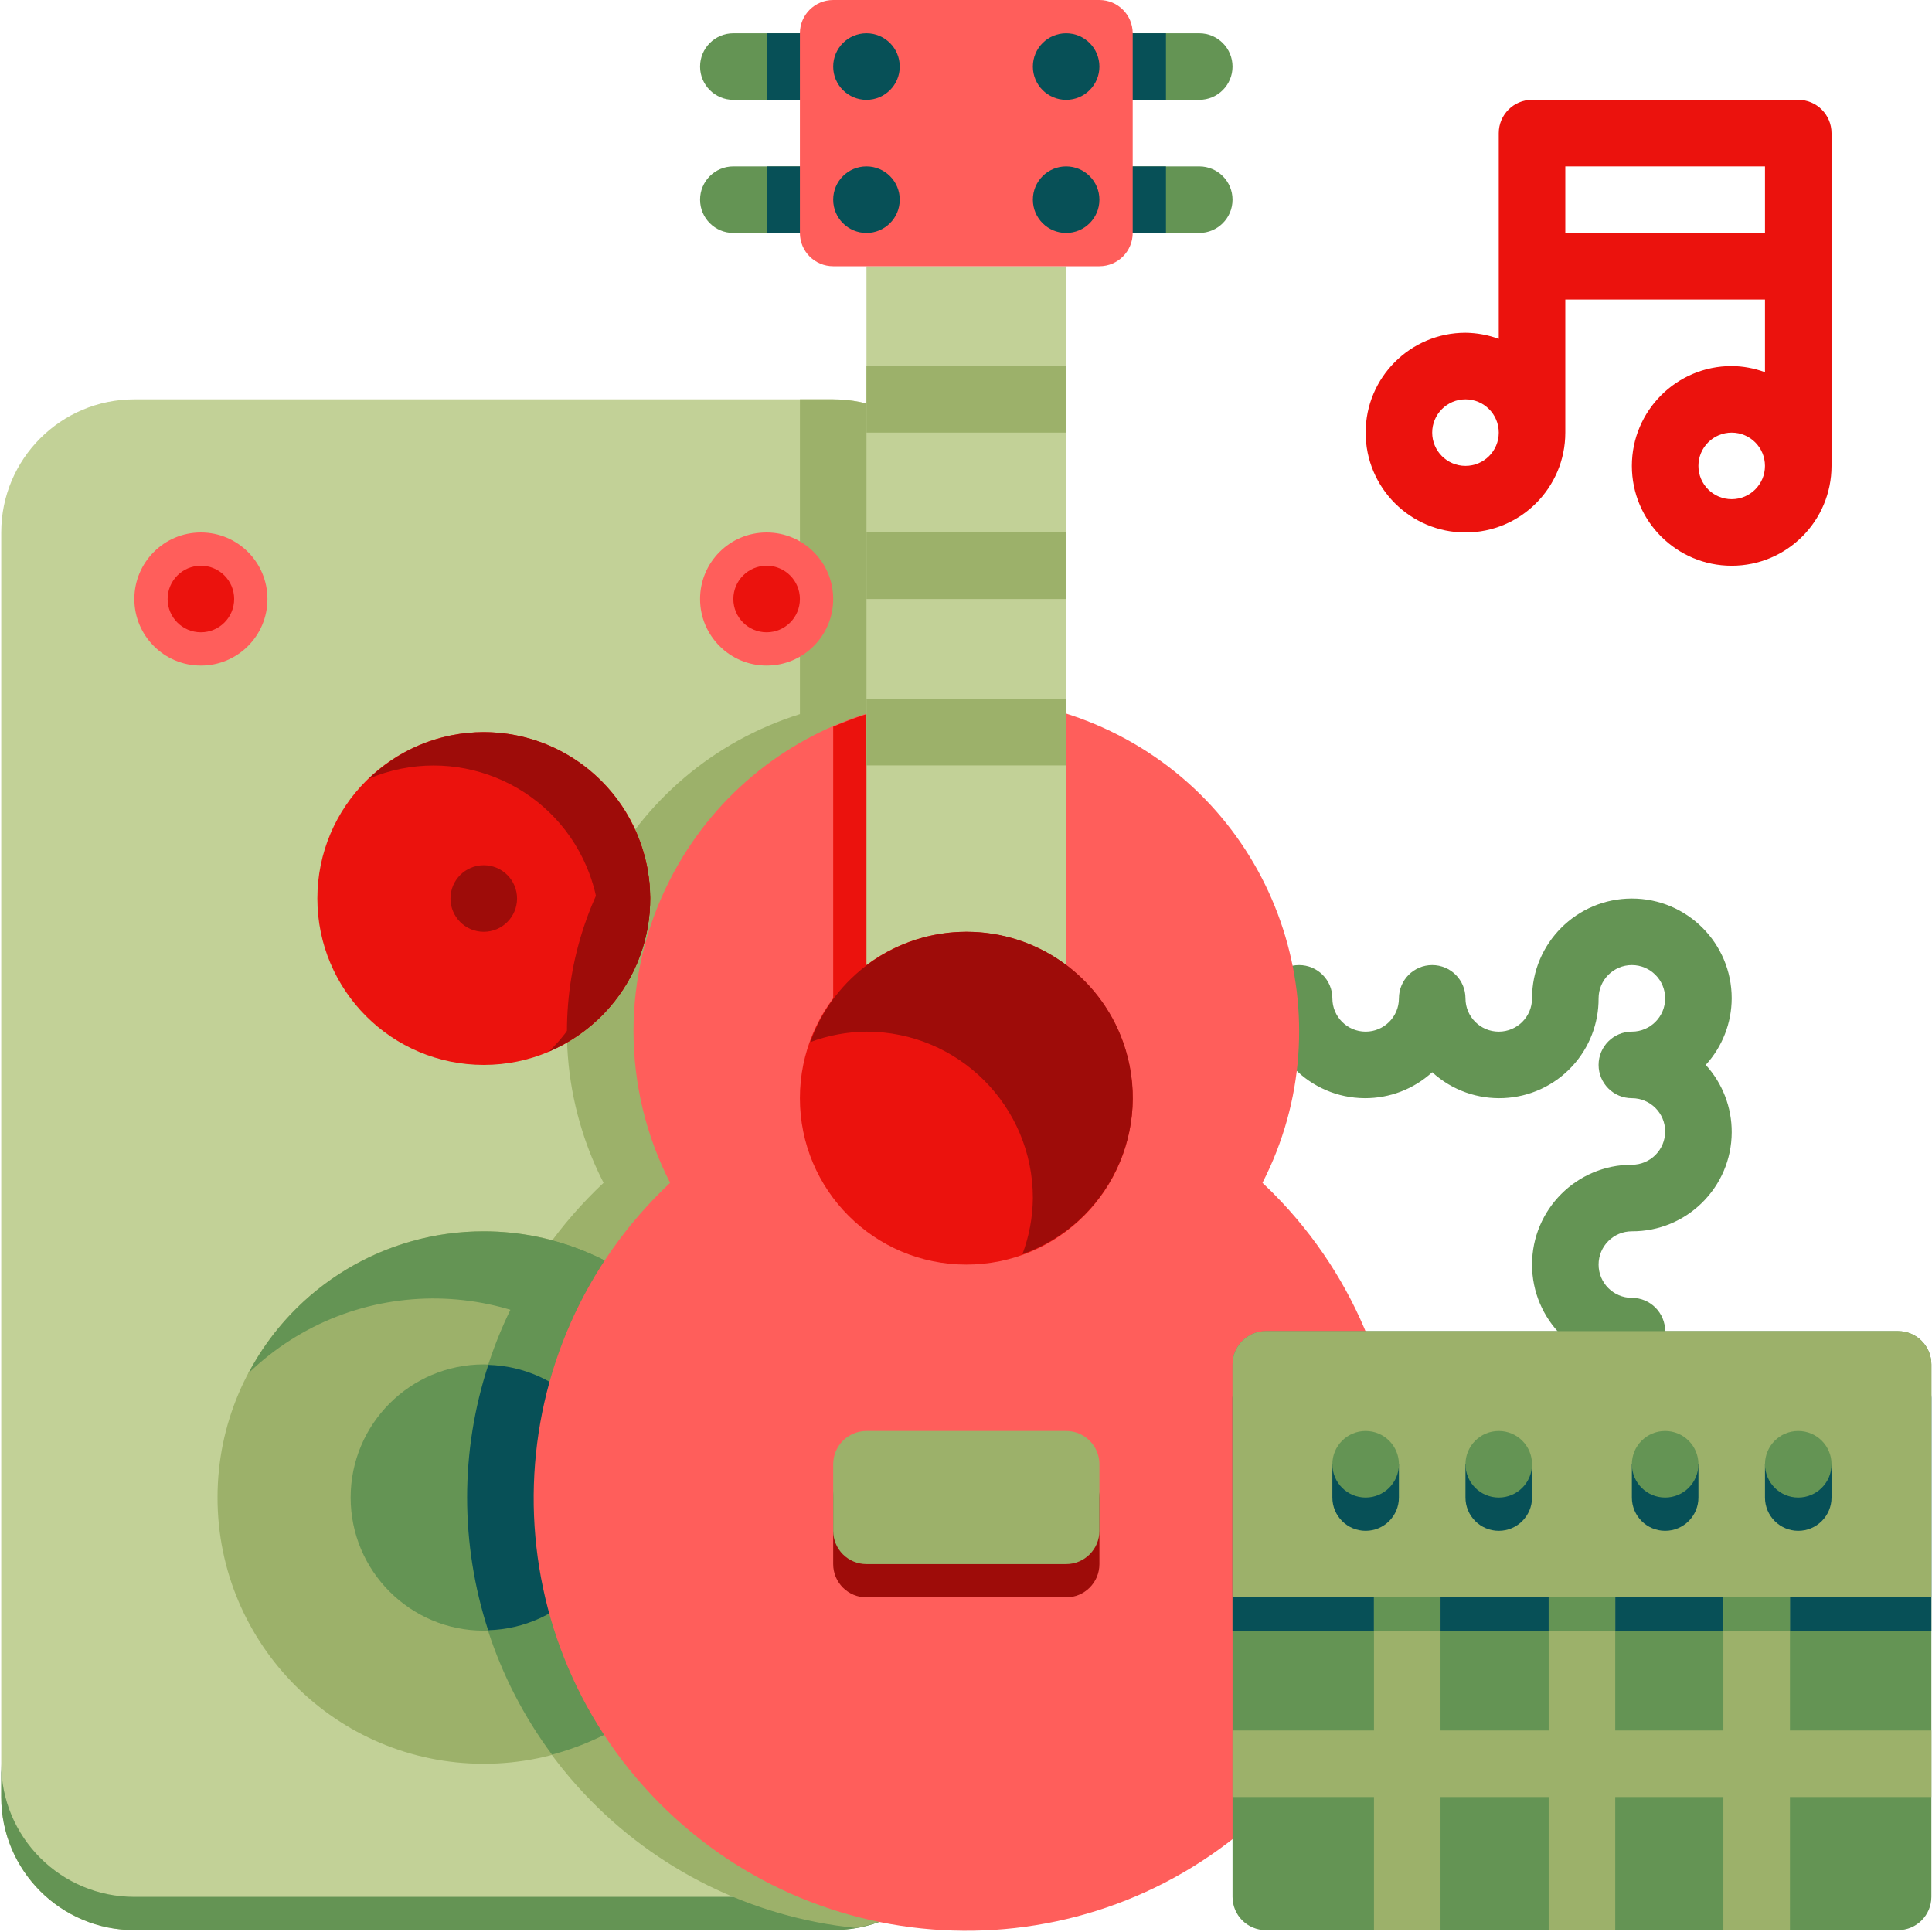 <svg height="431pt" viewBox="0 0 431 431.273" width="431pt" xmlns="http://www.w3.org/2000/svg"><path d="m386.426 222.859c0-12.309-9.98-22.285-22.285-22.285-12.309 0-22.289 9.977-22.289 22.285 0 4.102-3.324 7.43-7.426 7.43-4.102 0-7.43-3.328-7.43-7.43s-3.324-7.43-7.43-7.43c-4.102 0-7.426 3.328-7.426 7.43s-3.328 7.43-7.43 7.43c-4.102 0-7.426-3.328-7.426-7.43s-3.328-7.43-7.43-7.43c-4.102 0-7.43 3.328-7.43 7.43-.055 12.254 9.836 22.23 22.094 22.285 5.566.027 10.938-2.043 15.051-5.793 9.055 8.258 23.09 7.613 31.348-1.441 3.75-4.109 5.82-9.484 5.793-15.051 0-4.102 3.328-7.43 7.43-7.43s7.43 3.328 7.43 7.43-3.328 7.43-7.43 7.43-7.43 3.324-7.43 7.426c0 4.102 3.328 7.43 7.43 7.43s7.43 3.324 7.43 7.426c0 4.105-3.328 7.43-7.43 7.43-12.309 0-22.285 9.977-22.285 22.285s9.977 22.285 22.285 22.285c4.102 0 7.43-3.324 7.43-7.426 0-4.102-3.328-7.43-7.43-7.43s-7.43-3.324-7.43-7.426c0-4.105 3.328-7.43 7.43-7.43 12.254.055 22.234-9.836 22.289-22.09.023-5.566-2.047-10.941-5.797-15.055 3.707-4.059 5.773-9.355 5.793-14.855zm0 0" fill="#649454"/><path d="m29.852 89.145h156c16.41 0 29.715 13.301 29.715 29.715v282.285c0 16.41-13.305 29.715-29.715 29.715h-156c-16.41 0-29.715-13.305-29.715-29.715v-282.285c0-16.414 13.305-29.715 29.715-29.715zm0 0" fill="#c2d197"/><path d="m185.852 423.434h-156c-16.41 0-29.715-13.305-29.715-29.715v7.426c0 16.41 13.305 29.715 29.715 29.715h156c16.41 0 29.715-13.305 29.715-29.715v-7.426c0 16.41-13.305 29.715-29.715 29.715zm0 0" fill="#649454"/><path d="m215.566 401.145v-282.285c0-16.414-13.305-29.715-29.715-29.715h-7.426v70.266c-39.098 12.262-60.855 53.891-48.594 92.988 1.254 4.008 2.848 7.902 4.766 11.637-38.852 36.473-40.777 97.531-4.309 136.379 15.914 16.953 37.414 27.586 60.543 29.949 14.266-2.402 24.719-14.75 24.734-29.219zm0 0" fill="#9cb16a"/><path d="m167.281 334.289c0 32.82-26.609 59.43-59.43 59.43-32.824 0-59.43-26.609-59.43-59.43 0-32.824 26.605-59.43 59.43-59.43 32.82 0 59.43 26.605 59.43 59.43zm0 0" fill="#9cb16a"/><path d="m107.852 274.859c-22.039-.004-42.27 12.199-52.543 31.699 23.598-22.816 61.219-22.18 84.035 1.414 17.812 18.43 21.809 46.203 9.906 68.902 23.523-22.891 24.031-60.516 1.141-84.035-11.176-11.484-26.516-17.969-42.539-17.98zm0 0" fill="#649454"/><path d="m141.629 185.301c-9.879 12.914-15.223 28.727-15.207 44.988 0 .742.113 1.484.137 2.227 16.48-9.457 23.02-29.934 15.07-47.195zm0 0" fill="#9e0c09"/><path d="m123.082 391.676c31.695-8.371 50.602-40.848 42.234-72.539-5.441-20.609-21.516-36.719-42.109-42.203-25.379 34.02-25.434 80.664-.125 114.742zm0 0" fill="#649454"/><path d="m144.996 200.574c0 20.512-16.633 37.141-37.145 37.141-20.516 0-37.145-16.629-37.145-37.141 0-20.516 16.629-37.145 37.145-37.145 20.512 0 37.145 16.629 37.145 37.145zm0 0" fill="#eb120d"/><path d="m107.852 163.43c-9.578.012-18.777 3.738-25.66 10.398 18.867-7.992 40.641.816 48.637 19.684 6.004 14.168 2.637 30.574-8.461 41.234 18.871-8.043 27.652-29.859 19.613-48.73-5.828-13.684-19.258-22.57-34.129-22.586zm0 0" fill="#9e0c09"/><path d="m141.629 185.301c-9.879 12.914-15.223 28.727-15.207 44.988 0 .742.113 1.484.137 2.227 16.48-9.457 23.02-29.934 15.07-47.195zm0 0" fill="#9e0c09"/><path d="m59.566 133.715c0 8.207-6.652 14.859-14.859 14.859-8.203 0-14.855-6.652-14.855-14.859 0-8.207 6.652-14.855 14.855-14.855 8.207 0 14.859 6.648 14.859 14.855zm0 0" fill="#ff5e5b"/><path d="m185.852 133.715c0 8.207-6.652 14.859-14.855 14.859-8.207 0-14.859-6.652-14.859-14.859 0-8.207 6.652-14.855 14.859-14.855 8.203 0 14.855 6.648 14.855 14.855zm0 0" fill="#ff5e5b"/><path d="m137.566 334.289c0 16.41-13.305 29.715-29.715 29.715-16.41 0-29.715-13.305-29.715-29.715 0-16.41 13.305-29.715 29.715-29.715 16.41 0 29.715 13.305 29.715 29.715zm0 0" fill="#649454"/><path d="m108.871 304.68c-3.137 9.555-4.734 19.551-4.734 29.609.004 10.055 1.586 20.051 4.688 29.617 16.355-.438 29.262-14.051 28.824-30.406-.418-15.723-13.055-28.379-28.777-28.82zm0 0" fill="#075057"/><path d="m115.281 200.574c0 4.102-3.328 7.426-7.43 7.426-4.102 0-7.43-3.324-7.43-7.426 0-4.105 3.328-7.43 7.43-7.43 4.102 0 7.43 3.324 7.43 7.43zm0 0" fill="#9e0c09"/><path d="m52.137 133.715c0 4.102-3.324 7.43-7.43 7.43-4.102 0-7.426-3.328-7.426-7.43 0-4.102 3.324-7.43 7.426-7.43 4.105 0 7.43 3.328 7.43 7.43zm0 0" fill="#eb120d"/><path d="m178.422 133.715c0 4.102-3.324 7.43-7.426 7.43-4.102 0-7.43-3.328-7.43-7.43 0-4.102 3.328-7.43 7.43-7.43 4.102 0 7.426 3.328 7.426 7.43zm0 0" fill="#eb120d"/><path d="m281.68 264.035c18.707-36.512 4.273-81.277-32.242-99.984s-81.281-4.273-99.988 32.242c-10.895 21.266-10.895 46.477 0 67.742-38.875 36.516-40.789 97.629-4.277 136.508 36.516 38.875 97.633 40.789 136.508 4.277 38.875-36.516 40.793-97.633 4.277-136.508-1.379-1.469-2.805-2.895-4.277-4.277zm0 0" fill="#ff5e5b"/><path d="m230.422 157.488c-14.988-3.055-30.555-1.402-44.57 4.73v60.641h44.57zm0 0" fill="#eb120d"/><path d="m193.281 59.43h44.57v156h-44.57zm0 0" fill="#c2d197"/><g fill="#649454"><path d="m178.422 22.285h-14.855c-4.102 0-7.43-3.324-7.43-7.426 0-4.105 3.328-7.43 7.43-7.43h14.855c4.105 0 7.43 3.324 7.43 7.43 0 4.102-3.324 7.426-7.43 7.426zm0 0"/><path d="m267.566 22.285h-14.855c-4.105 0-7.43-3.324-7.43-7.426 0-4.105 3.324-7.43 7.43-7.43h14.855c4.102 0 7.43 3.324 7.43 7.43 0 4.102-3.328 7.426-7.43 7.426zm0 0"/><path d="m178.422 52h-14.855c-4.102 0-7.43-3.324-7.43-7.43 0-4.102 3.328-7.426 7.43-7.426h14.855c4.105 0 7.43 3.324 7.43 7.426 0 4.105-3.324 7.43-7.43 7.43zm0 0"/><path d="m267.566 52h-14.855c-4.105 0-7.43-3.324-7.43-7.43 0-4.102 3.324-7.426 7.43-7.426h14.855c4.102 0 7.43 3.324 7.43 7.426 0 4.105-3.328 7.43-7.43 7.43zm0 0"/></g><path d="m185.852 14.859c0-4.105-3.324-7.43-7.43-7.43h-7.426v14.855h7.426c4.105 0 7.43-3.324 7.43-7.426zm0 0" fill="#075057"/><path d="m245.281 14.859c0 4.102 3.324 7.426 7.43 7.426h7.426v-14.855h-7.426c-4.105 0-7.43 3.324-7.43 7.43zm0 0" fill="#075057"/><path d="m185.852 44.57c0-4.102-3.324-7.426-7.43-7.426h-7.426v14.855h7.426c4.105 0 7.43-3.324 7.43-7.43zm0 0" fill="#075057"/><path d="m252.711 37.145c-4.105 0-7.43 3.324-7.43 7.426 0 4.105 3.324 7.43 7.43 7.43h7.426v-14.855zm0 0" fill="#075057"/><path d="m252.711 245.145c0 20.516-16.629 37.145-37.145 37.145-20.512 0-37.145-16.629-37.145-37.145 0-20.512 16.633-37.145 37.145-37.145 20.516 0 37.145 16.633 37.145 37.145zm0 0" fill="#eb120d"/><path d="m185.852 0h59.43c4.102 0 7.43 3.324 7.43 7.43v44.57c0 4.102-3.328 7.43-7.43 7.43h-59.43c-4.102 0-7.43-3.328-7.43-7.43v-44.57c0-4.105 3.328-7.43 7.43-7.43zm0 0" fill="#ff5e5b"/><path d="m193.281 326.859h44.57c4.105 0 7.43 3.328 7.43 7.43v14.855c0 4.105-3.324 7.43-7.43 7.43h-44.57c-4.102 0-7.43-3.324-7.43-7.43v-14.855c0-4.102 3.324-7.43 7.43-7.43zm0 0" fill="#9e0c09"/><path d="m193.281 319.43h44.57c4.105 0 7.43 3.328 7.43 7.43v14.855c0 4.105-3.324 7.43-7.43 7.43h-44.57c-4.102 0-7.43-3.324-7.43-7.43v-14.855c0-4.102 3.324-7.43 7.43-7.43zm0 0" fill="#9cb16a"/><path d="m193.281 81.715h44.57v14.859h-44.57zm0 0" fill="#9cb16a"/><path d="m193.281 118.859h44.57v14.855h-44.57zm0 0" fill="#9cb16a"/><path d="m193.281 156h44.57v14.859h-44.57zm0 0" fill="#9cb16a"/><path d="m200.711 44.57c0 4.105-3.328 7.43-7.43 7.43s-7.43-3.324-7.43-7.43c0-4.102 3.328-7.426 7.43-7.426s7.43 3.324 7.43 7.426zm0 0" fill="#075057"/><path d="m245.281 44.57c0 4.105-3.324 7.43-7.43 7.43-4.102 0-7.426-3.324-7.426-7.43 0-4.102 3.324-7.426 7.426-7.426 4.105 0 7.43 3.324 7.43 7.426zm0 0" fill="#075057"/><path d="m200.711 14.859c0 4.102-3.328 7.426-7.43 7.426s-7.43-3.324-7.43-7.426c0-4.105 3.328-7.43 7.43-7.43s7.43 3.324 7.43 7.43zm0 0" fill="#075057"/><path d="m245.281 14.859c0 4.102-3.324 7.426-7.43 7.426-4.102 0-7.426-3.324-7.426-7.426 0-4.105 3.324-7.43 7.426-7.43 4.105 0 7.43 3.324 7.43 7.43zm0 0" fill="#075057"/><path d="m215.566 208c-15.637.031-29.57 9.883-34.816 24.613 4.008-1.5 8.25-2.285 12.531-2.324 20.516 0 37.145 16.629 37.145 37.141-.039 4.281-.828 8.523-2.328 12.531 19.281-6.863 29.344-28.055 22.48-47.336-5.27-14.801-19.301-24.668-35.012-24.625zm0 0" fill="#9e0c09"/><path d="m282.426 297.145h141.141c4.105 0 7.43 3.324 7.43 7.43v118.859c0 4.102-3.324 7.426-7.43 7.426h-141.141c-4.105 0-7.43-3.324-7.43-7.426v-118.859c0-4.105 3.324-7.43 7.43-7.43zm0 0" fill="#649454"/><path d="m423.566 304.574h-141.141c-4.105 0-7.43 3.324-7.43 7.43v52h156v-52c0-4.105-3.324-7.43-7.43-7.43zm0 0" fill="#075057"/><path d="m282.426 297.145h141.141c4.105 0 7.43 3.324 7.43 7.43v52h-156v-52c0-4.105 3.324-7.43 7.43-7.43zm0 0" fill="#9cb16a"/><path d="m297.281 326.859v7.43c0 4.102 3.324 7.426 7.43 7.426 4.102 0 7.426-3.324 7.426-7.426v-7.43zm0 0" fill="#075057"/><path d="m326.996 326.859v7.43c0 4.102 3.328 7.426 7.43 7.426 4.102 0 7.426-3.324 7.426-7.426v-7.43zm0 0" fill="#075057"/><path d="m364.141 326.859v7.43c0 4.102 3.324 7.426 7.426 7.426 4.102 0 7.43-3.324 7.43-7.426v-7.43zm0 0" fill="#075057"/><path d="m393.855 326.859v7.43c0 4.102 3.324 7.426 7.426 7.426s7.43-3.324 7.43-7.426v-7.43zm0 0" fill="#075057"/><path d="m408.711 326.859c0 4.102-3.324 7.43-7.43 7.43-4.102 0-7.426-3.328-7.426-7.43s3.324-7.426 7.426-7.426c4.105 0 7.43 3.324 7.43 7.426zm0 0" fill="#649454"/><path d="m378.996 326.859c0 4.102-3.324 7.43-7.43 7.43-4.102 0-7.426-3.328-7.426-7.43s3.324-7.426 7.426-7.426c4.105 0 7.43 3.324 7.43 7.426zm0 0" fill="#649454"/><path d="m334.426 334.289c-4.102 0-7.43-3.328-7.43-7.43s3.328-7.426 7.43-7.426c4.102 0 7.426 3.324 7.426 7.426s-3.324 7.43-7.426 7.43" fill="#649454"/><path d="m304.711 334.289c-4.102 0-7.43-3.328-7.43-7.43s3.328-7.426 7.43-7.426c4.102 0 7.43 3.324 7.43 7.426s-3.328 7.43-7.43 7.43" fill="#649454"/><path d="m399.426 386.289v-29.715h-14.859v29.715h-24.141v-29.715h-14.859v29.715h-24.141v-29.715h-14.859v29.715h-31.57v14.855h31.57v29.715h14.859v-29.715h24.141v29.715h14.859v-29.715h24.141v29.715h14.859v-29.715h31.57v-14.855zm0 0" fill="#9cb16a"/><path d="m345.566 356.574h14.859v7.43h-14.859zm0 0" fill="#649454"/><path d="m384.566 356.574h14.859v7.43h-14.859zm0 0" fill="#649454"/><path d="m306.566 356.574h14.859v7.43h-14.859zm0 0" fill="#649454"/><path d="m401.281 22.285h-59.43c-4.102 0-7.426 3.328-7.426 7.43v45.938c-2.379-.879-4.895-1.34-7.43-1.367-12.309 0-22.285 9.977-22.285 22.285 0 12.309 9.977 22.289 22.285 22.289s22.285-9.98 22.285-22.289v-29.711h44.574v16.223c-2.383-.879-4.895-1.344-7.43-1.367-12.309 0-22.285 9.977-22.285 22.285s9.977 22.285 22.285 22.285c12.309 0 22.285-9.977 22.285-22.285v-74.285c0-4.102-3.328-7.43-7.43-7.43zm-74.285 81.715c-4.102 0-7.43-3.324-7.43-7.426 0-4.105 3.328-7.43 7.43-7.43 4.102 0 7.43 3.324 7.43 7.43 0 4.102-3.328 7.426-7.43 7.426zm22.285-52v-14.855h44.574v14.855zm37.145 59.43c-4.102 0-7.43-3.324-7.43-7.43 0-4.102 3.328-7.426 7.43-7.426 4.102 0 7.426 3.324 7.426 7.426.004 4.105-3.324 7.43-7.426 7.43zm0 0" fill="#eb120d"/></svg>